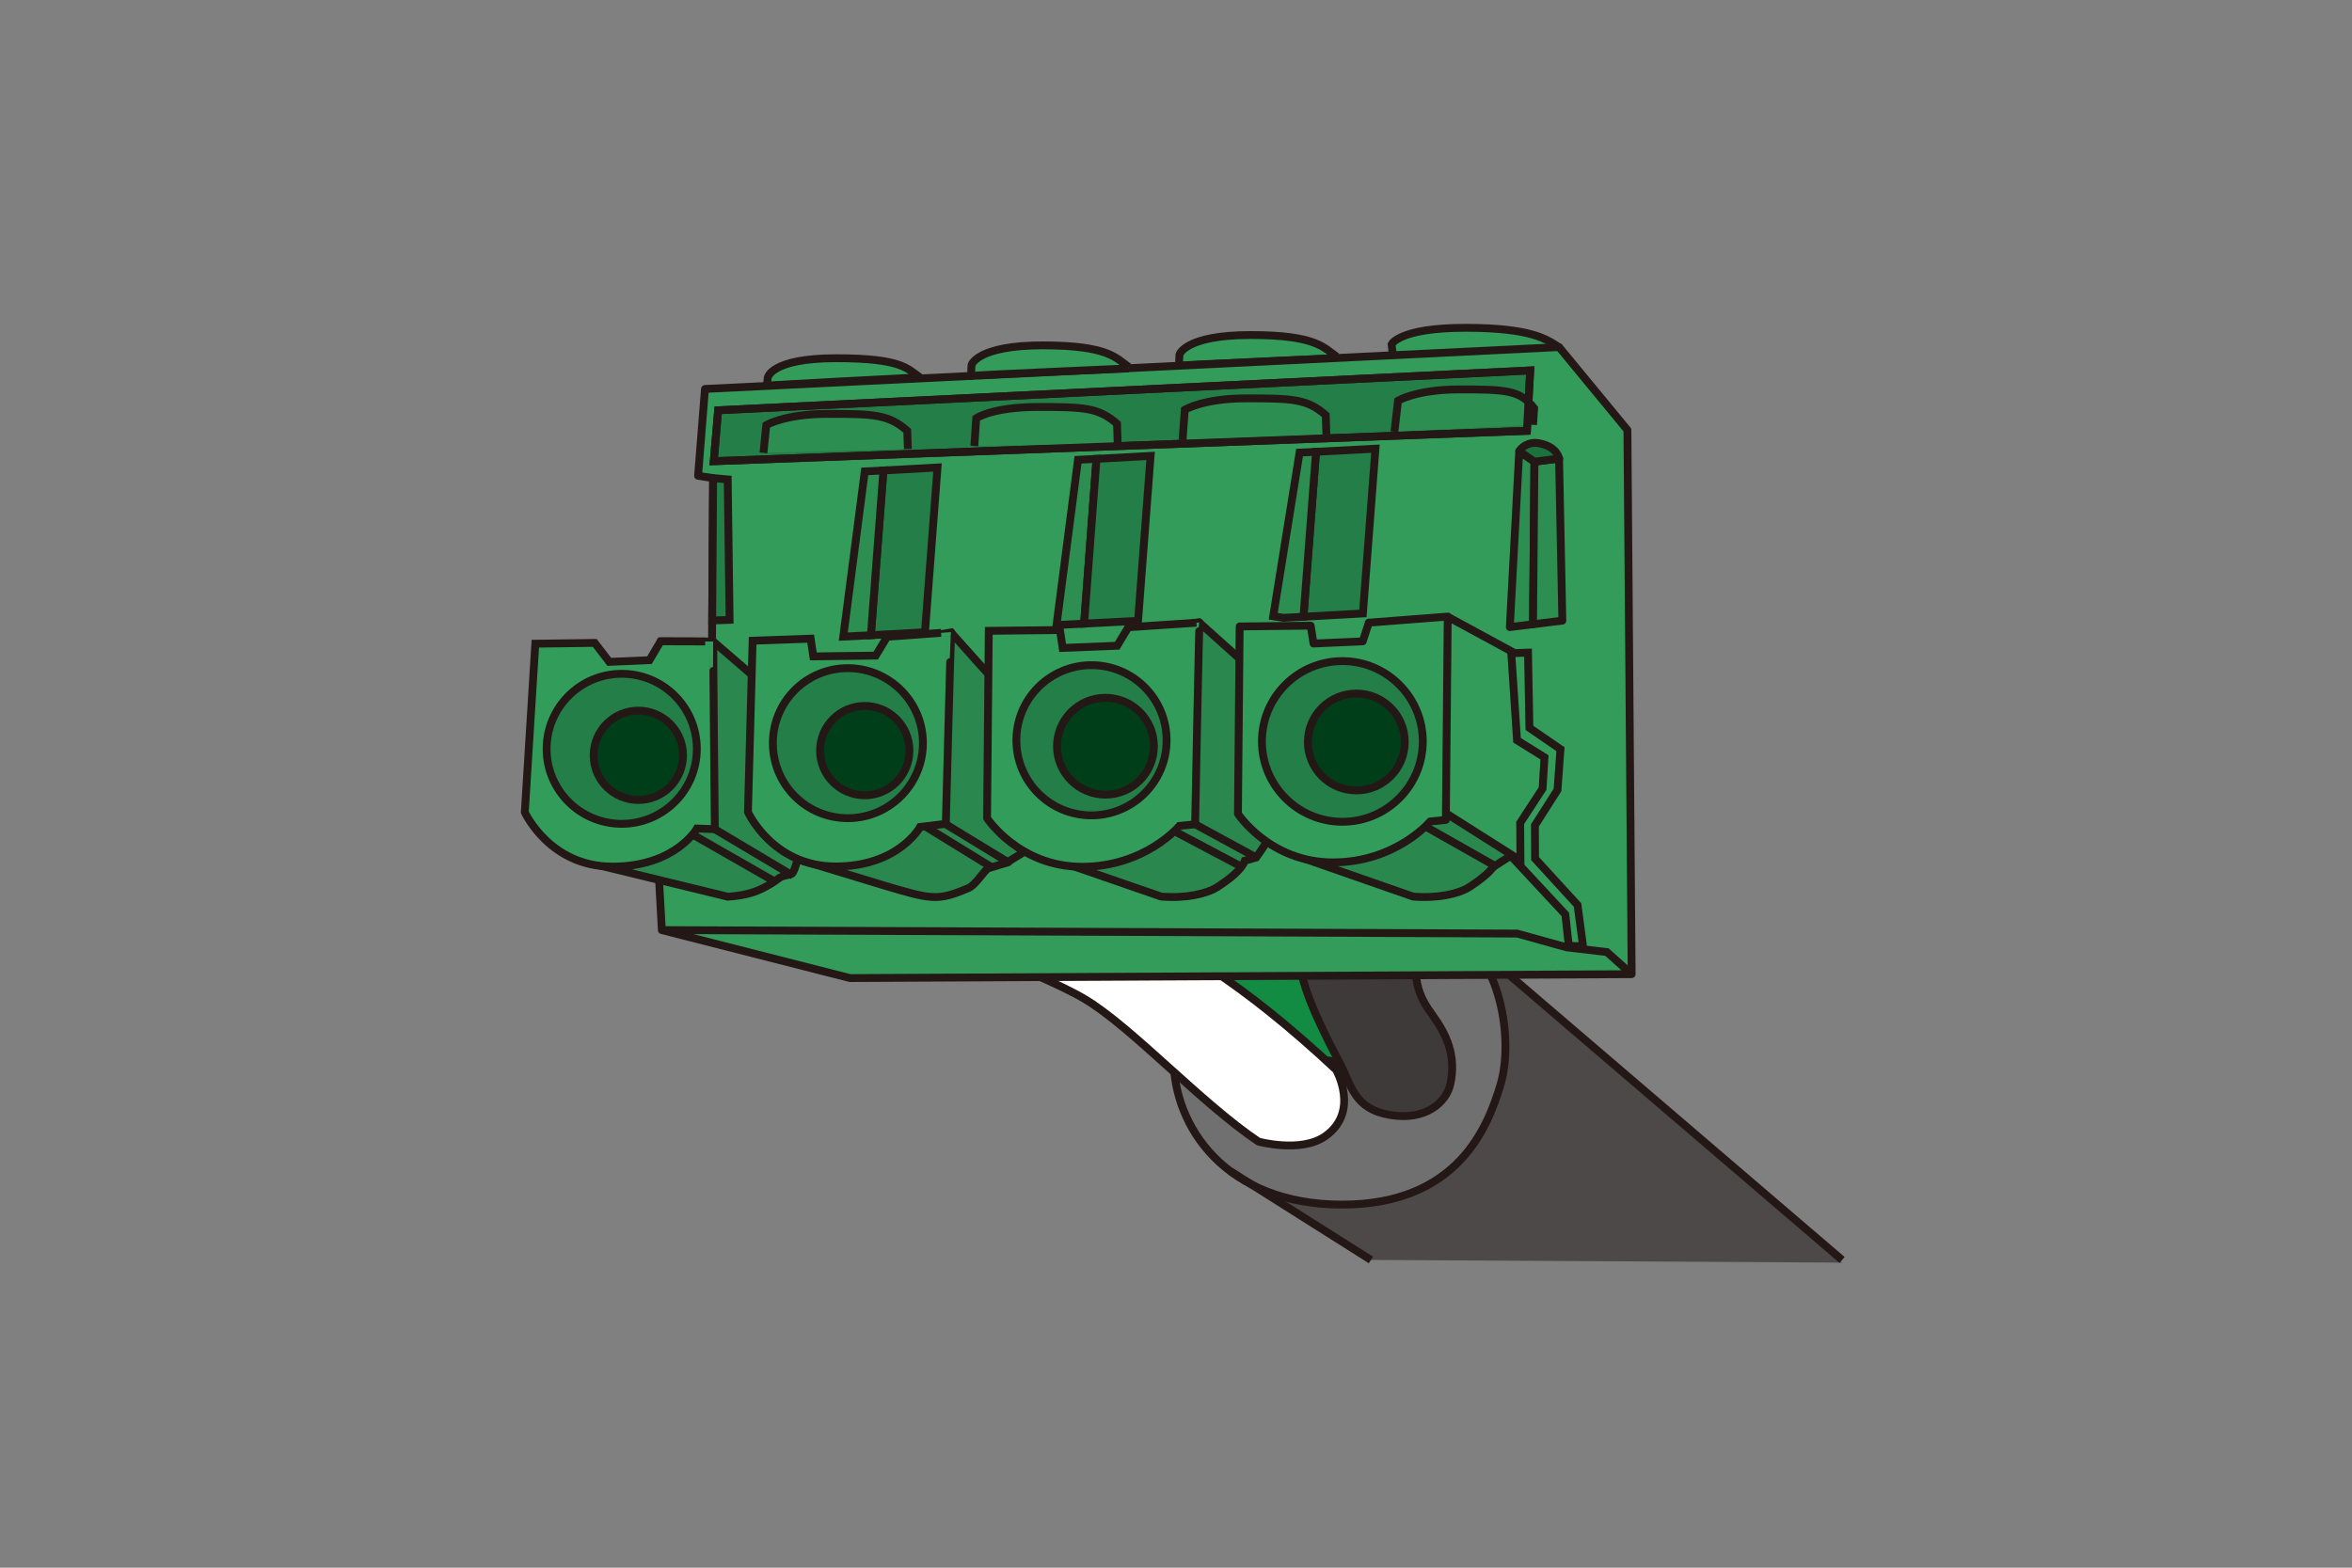 <?xml version="1.0" encoding="UTF-8"?><svg id="_レイヤー_3" xmlns="http://www.w3.org/2000/svg" viewBox="0 0 150 100"><rect x="0" y="0" width="150" height="100" fill="#808080" stroke="none"/><defs><style>.cls-1{fill:#003e1a;}.cls-1,.cls-2,.cls-3,.cls-4,.cls-5,.cls-6,.cls-7,.cls-8,.cls-9,.cls-10,.cls-11,.cls-12,.cls-13,.cls-14,.cls-15,.cls-16{stroke:#231815;stroke-width:.5px;}.cls-2,.cls-3,.cls-8,.cls-10,.cls-13{stroke-linejoin:round;}.cls-2,.cls-5{fill:#329d5a;}.cls-3{fill:#1b723f;}.cls-4,.cls-10{fill:#339c5a;}.cls-6{fill:#3e3a39;}.cls-7,.cls-13{fill:#2c8e51;}.cls-8{fill:#fff;}.cls-8,.cls-10{stroke-linecap:round;}.cls-9{fill:#237e47;}.cls-17{fill:#4c4948;}.cls-11{fill:#138c43;stroke-miterlimit:10;}.cls-12{fill:#eeeeef;}.cls-14{fill:#717071;}.cls-15{fill:none;}.cls-16{fill:#2a884e;}</style></defs><polygon class="cls-17" points="87.43 80.37 78.49 74.72 92.91 59.33 117.48 80.54 87.43 80.37"/><path class="cls-14" d="m92.02,58.74c3.89,2.15,4.48,7.75,3.68,10.43-.8,2.68-2.7,7.67-10.11,7.67s-10.74-4.96-10.74-9.29,3.2-9.93,9.64-10.46c2.24-.18,5.23.39,7.52,1.66Z"/><path class="cls-11" d="m84.14,58.55s2.98,1.88,4.61,3.78c.89,1.04,1.11,3.38,0,4.77-1.11,1.38-5.67.25-5.55.25s-11.7-8.79-11.7-8.79c0,0,11.97-.37,12.11-.35.14.01.61.41.52.35Z"/><path class="cls-8" d="m85.21,68.24s1.54,2.69-.71,4.25c-1.54,1.07-4.24.33-4.24.33-3.62-2.42-8.07-7.29-11.06-9.08-2.98-1.79-13.09-5.67-17.87-5.55-4.77.12-.21-.74-.21-.74,2.43-.31,8.07-1.48,12.27-.55,4.19.92,9.91.21,21.82,11.34Z"/><path class="cls-6" d="m82.86,55.46s.12,3.92.03,5.59c-.09,1.66,1.63,5.02,2.54,6.73.77,1.45.91,2.95,3.21,3.34,2.27.39,3.58-.79,3.85-1.94.42-1.88-.29-3.25-1.09-4.37-.8-1.11-1.34-1.99-1.08-4.76.26-2.77.69-4.39.69-4.39l-8.15-.2Z"/><line class="cls-12" x1="78.49" y1="74.72" x2="87.43" y2="80.37"/><line class="cls-12" x1="117.48" y1="80.37" x2="92.91" y2="59.33"/><path class="cls-4" d="m99.49,22.2c-.81-.56-1.83-1.29-6.04-1.29s-4.7,1.05-4.7,1.05c0,0,.07.75.12.7"/><path class="cls-4" d="m58.67,24.07c-.81-.55-1.14-1.22-5.34-1.22s-4.37,1.25-4.37,1.25c0,0-.07.56-.02.51s9.73-.54,9.73-.54Z"/><path class="cls-4" d="m85.25,22.75c-.81-.55-1.27-1.38-5.48-1.38s-4.55,1.25-4.55,1.25c0,0-.05.76,0,.71.05-.05,10.03-.48,10.03-.48"/><polygon class="cls-10" points="45.48 30.5 45.41 40.92 42.13 40.91 39.08 54.24 42.02 55.91 42.21 59.33 54.21 62.39 104.06 62.14 103.79 27.43 99.43 22.14 44.96 24.81 44.52 30.35 45.48 30.5"/><path class="cls-16" d="m74.69,40l1.77-.31,3.68,3.3s.97,6.4.97,10.14c0,.09-.55.95-1,1.57l-.72.2c-.22.61-1.03,1.21-1.75,1.68-.68.44-2.03.74-3.59.61l-5.64-1.95c1.16-1.52,6.22-15.25,6.22-15.25"/><path class="cls-16" d="m58.88,40.65l1.77-.31,2.38,2.66s2.52,7.22,2.52,10.96c0,.4-.92.72-1.27,1.05l-1.27.38c-.32.24-.8,1.07-1.25,1.26-1.97.84-2.36.73-5.42-.18l-5.56-1.69c1.16-1.53,8.03-14.12,8.03-14.12"/><path class="cls-16" d="m45.48,40.92l.09.07,5.97,5.15s-.04,7.7-.96,9.5c-.06.12-.16.13-.16.13,0,0-.59.14-.61.16-1.3.97-2.17,1.18-3.39,1.27l-9.11-2.22c1.15-1.53,8.11-14.05,8.11-14.05"/><path class="cls-5" d="m56.57,40.63l-.72,1.19-3.98.05-.17-1.13-3.7.13-.3,10.93s1.57,3.47,5.59,3.47,5.39-2.52,5.39-2.52l1.64-.2s.32-12.23.34-12.23-4.09.3-4.09.3Z"/><path class="cls-5" d="m71.97,39.99l-.72,1.2-3.48.14-.17-1.14-4.54.05-.11,11.95s2.03,3.1,6.06,3.1,6.21-2.61,6.21-2.61l1-.1s.25-12.87.28-12.87-4.53.3-4.53.3Z"/><polygon class="cls-9" points="45.48 30.5 45.42 39.58 46.53 39.54 46.41 30.58 45.48 30.5"/><path class="cls-5" d="m42.13,40.91l-.71,1.2-2.56.11-.93-1.21-3.79.05-.67,10.75s1.57,3.47,5.59,3.47,5.39-2.43,5.39-2.43l1.14.04s-.12-11.97-.1-11.97c.02,0-3.35-.01-3.35-.01Z"/><path class="cls-9" d="m44.44,47.77c0,2.64-2.14,4.78-4.79,4.78s-4.79-2.14-4.79-4.78,2.14-4.79,4.79-4.79,4.79,2.14,4.79,4.79Z"/><path class="cls-1" d="m43.56,48.18c0,1.57-1.27,2.85-2.85,2.85s-2.85-1.28-2.85-2.85,1.28-2.85,2.85-2.85,2.85,1.27,2.85,2.85Z"/><path class="cls-9" d="m58.86,47.4c0,2.64-2.14,4.79-4.79,4.79s-4.78-2.14-4.78-4.79,2.14-4.78,4.78-4.78,4.79,2.14,4.79,4.78Z"/><circle class="cls-1" cx="55.15" cy="47.88" r="2.85"/><path class="cls-9" d="m74.4,47.22c0,2.64-2.14,4.79-4.79,4.79s-4.79-2.14-4.79-4.79,2.14-4.79,4.79-4.79,4.79,2.14,4.79,4.79Z"/><path class="cls-1" d="m73.59,47.6c0,1.7-1.38,3.09-3.09,3.09s-3.09-1.39-3.09-3.09,1.38-3.09,3.09-3.09,3.09,1.38,3.09,3.09Z"/><line class="cls-12" x1="76.19" y1="52.56" x2="80.12" y2="54.7"/><line class="cls-12" x1="74.84" y1="52.99" x2="79.07" y2="55.23"/><line class="cls-12" x1="60.29" y1="52.56" x2="64.36" y2="55.04"/><line class="cls-12" x1="59.05" y1="52.74" x2="63.34" y2="55.38"/><line class="cls-12" x1="45.48" y1="52.83" x2="50.57" y2="55.86"/><line class="cls-12" x1="44.06" y1="53.17" x2="49.46" y2="56.26"/><polyline class="cls-15" points="42.21 59.33 96.75 59.55 99.92 60.43 102.48 60.73 104.06 62.14"/><path class="cls-16" d="m95.46,54.9c-.22.61-1.03,1.21-1.75,1.68-.68.44-2.04.74-3.59.61l-6.91-2.41c1.16-1.53.75-9.13.75-9.13"/><polyline class="cls-15" points="96.38 41.61 96.75 47.22 98.5 48.31 98.38 50.3 96.95 52.49 96.97 55.23"/><polyline class="cls-15" points="92.27 39.31 96.6 41.66 97.45 41.63 97.54 46.43 99.52 47.79 99.33 50.39 97.89 52.65 97.9 54.77 100.61 57.73 100.96 60.37 100.05 60.33 99.83 58.33 96.47 54.72"/><polyline class="cls-16" points="90.89 52.71 95.34 55.23 96.42 54.54 92.27 51.91"/><path class="cls-2" d="m87.3,39.71l-.39,1.2-3.14.14-.18-1.14-4.53.05-.11,11.95s2.03,3.1,6.05,3.1,6.21-2.61,6.21-2.61l1-.1.12-12.97-5.04.39Z"/><path class="cls-9" d="m90.74,47.29c0,2.84-2.3,5.13-5.13,5.13s-5.13-2.3-5.13-5.13,2.3-5.12,5.13-5.12,5.13,2.3,5.13,5.12Z"/><path class="cls-1" d="m89.59,47.33c0,1.71-1.38,3.09-3.09,3.09s-3.09-1.38-3.09-3.09,1.38-3.09,3.09-3.09,3.09,1.38,3.09,3.09Z"/><polygon class="cls-9" points="45.8 26.17 45.52 29.42 97.38 27.48 97.59 23.63 45.8 26.17"/><path class="cls-7" d="m71.28,28.31l-.04-1.28c-1.19-1.04-2.13-1.07-5.05-1.07s-3.93.72-3.93.72l-.12,1.77"/><path class="cls-7" d="m57.9,28.64l-.04-1.16c-1.2-1.05-2.13-1.08-5.06-1.08-2.77,0-3.93.72-3.93.72l-.18,1.77"/><path class="cls-7" d="m84.59,27.72l-.04-1.24c-1.19-1.04-2.13-1.07-5.06-1.07-2.77,0-3.93.73-3.93.73l-.14,1.93"/><path class="cls-7" d="m97.77,27.1l.07-1.06c-.89-1.16-1.82-1.2-4.75-1.2-2.77,0-3.93.72-3.93.72l-.23,1.98"/><polygon class="cls-7" points="68.75 29.33 67.38 39.87 69.14 39.78 69.93 29.27 68.75 29.33"/><polygon class="cls-9" points="73.38 29.08 69.93 29.27 69.14 39.78 72.58 39.6 73.38 29.08"/><g><polygon class="cls-9" points="59.79 29.82 56.34 30.01 55.54 40.52 58.99 40.33 59.79 29.82"/><polygon class="cls-7" points="55.15 30.07 53.78 40.61 55.54 40.52 56.34 30.01 55.15 30.07"/></g><polygon class="cls-9" points="87.72 28.62 83.93 28.82 83.13 39.34 86.92 39.13 87.72 28.62"/><polygon class="cls-7" points="82.88 28.87 81.2 39.31 81.87 39.41 83.13 39.34 83.93 28.82 82.88 28.87"/><path class="cls-4" d="m71.99,23.41c-.8-.55-1.27-1.38-5.48-1.38s-4.55,1.25-4.55,1.25c0,0-.05.76,0,.7.05-.05,10.03-.48,10.03-.48"/><polygon class="cls-13" points="96.89 28.78 96.29 40 97.77 39.82 97.86 29.45 96.89 28.78"/><polygon class="cls-13" points="99.43 29.25 97.86 29.45 97.77 39.82 99.64 39.59 99.43 29.25"/><path class="cls-3" d="m99.43,29.25s-.1-.76-1.3-.98c-.65-.12-1.11.28-1.24.51l.97.67,1.58-.2Z"/><polygon class="cls-15" points="45.8 26.17 45.52 29.42 97.38 27.48 97.59 23.63 45.8 26.17"/></svg>
